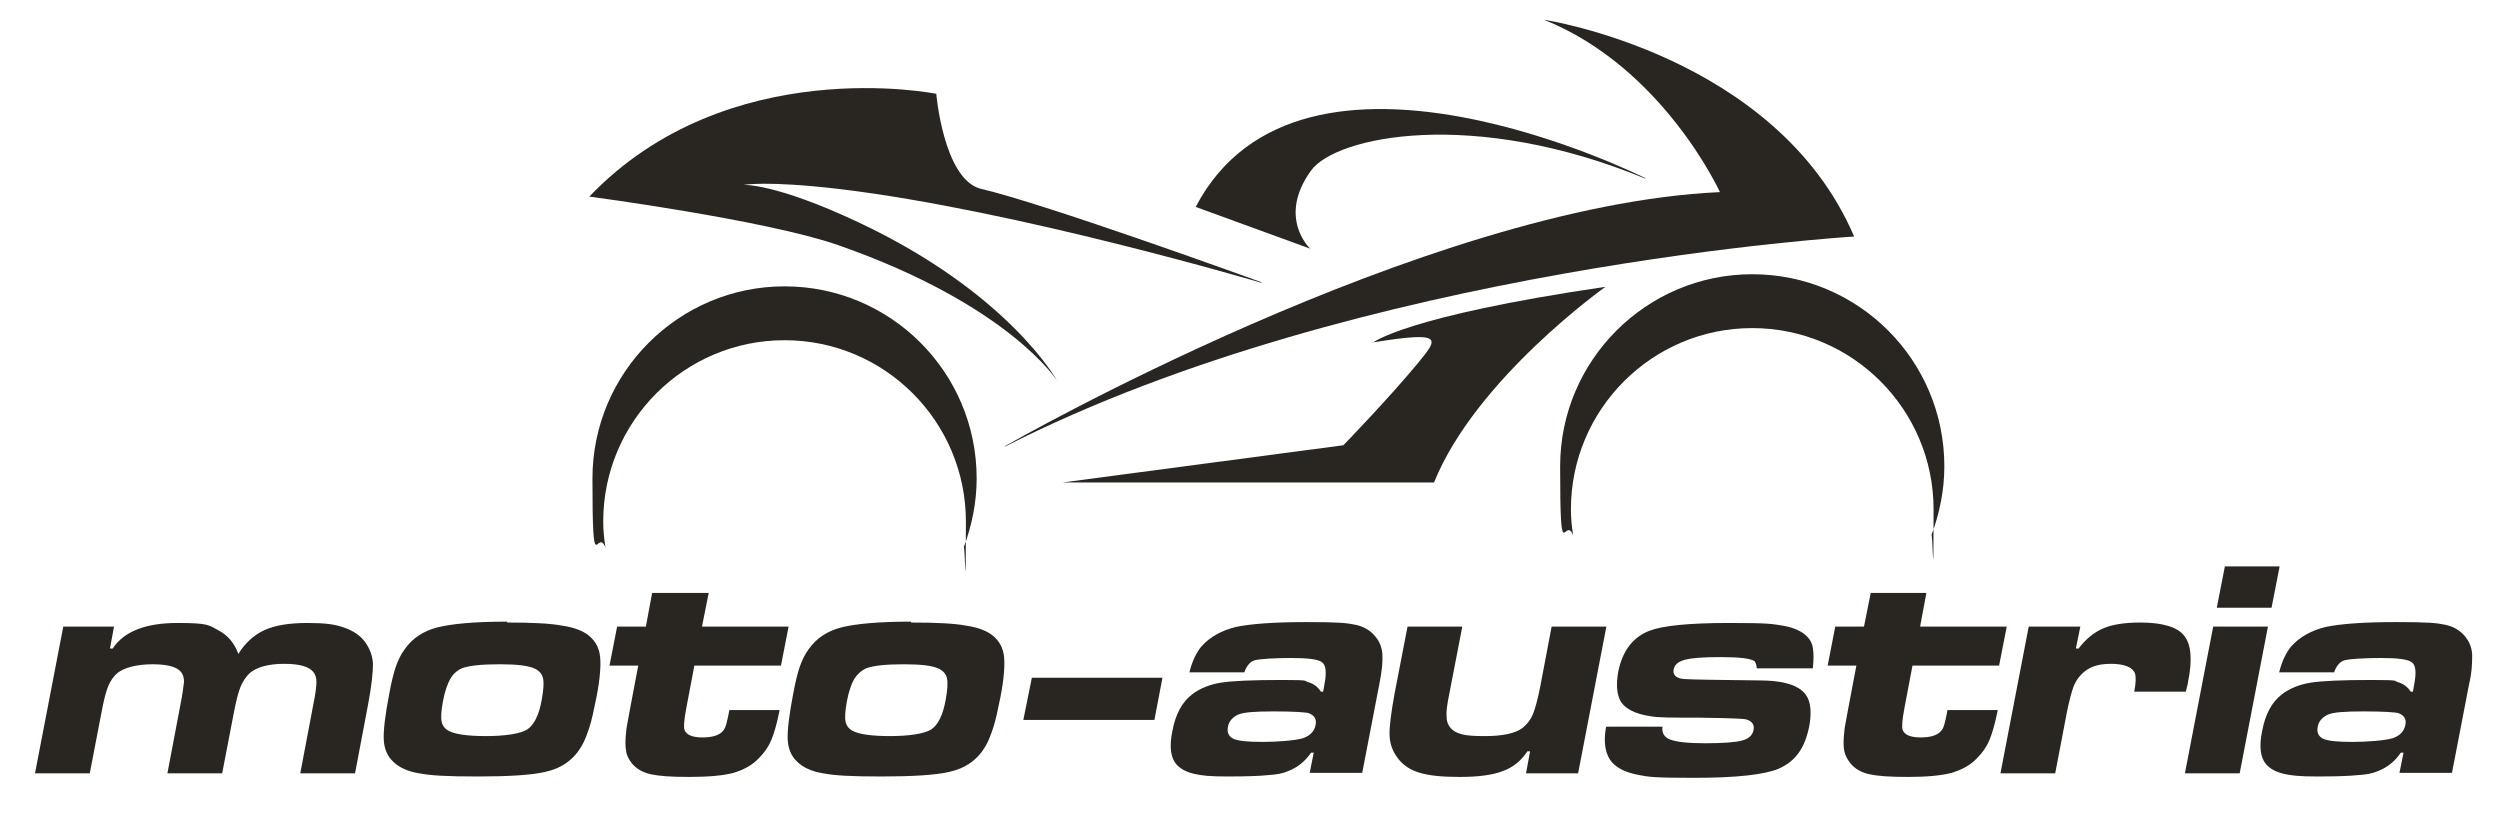 <?xml version="1.0" encoding="UTF-8"?>
<svg id="Ebene_1" xmlns="http://www.w3.org/2000/svg" version="1.1" viewBox="0 0 557 181.9">
  <!-- Generator: Adobe Illustrator 29.8.2, SVG Export Plug-In . SVG Version: 2.1.1 Build 3)  -->
  <defs>
    <style>
      .st0 {
        fill: #292521;
      }
    </style>
  </defs>
  <path class="st0" d="M223.9,99.4s93.4-53.6,159.3-56.6c0,0-12.7-27.8-39.2-38.4,0,0,51.8,7.8,69.1,48.3,0,0-110.2,6.6-189.2,46.8"/>
  <path class="st0" d="M366.6,39.7s-76.6-38.6-100.2,6.4l25.5,9.3s-7.4-6.9.2-17.4c5.5-7.6,35.9-14.1,74.5,1.8"/>
  <path class="st0" d="M305.8,76.4s6.9-5.9,51.9-12.5c0,0-28.9,20.5-38.2,43.6h-82.8l62.6-8.3s10.1-10.4,16.7-18.4c4.4-5.4,5.9-7.1-10.2-4.5"/>
  <path class="st0" d="M281.1,62.9s-48.1-17.5-62.8-20.9c-8.1-2.4-9.7-21.1-9.7-21.1,0,0-46.4-9.4-77.3,22.9,0,0,39.3,5.2,55.4,10.8,38.1,13.3,48.8,30.2,48.8,30.2,0,0-10.7-19.5-44.3-35.3-18.5-8.7-25.5-8.3-25.5-8.3,0,0,4.9-1,21.2.9,39.5,4.7,94.1,20.9,94.1,20.9"/>
  <path class="st0" d="M174.8,75.8c22.3,0,40.4,18.1,40.4,40.4s-.2,3.9-.5,5.8c1.8-4.8,2.9-10,2.9-15.4,0-23.7-19.2-42.8-42.8-42.8s-42.8,19.2-42.8,42.8,1,10.6,2.9,15.4c-.3-1.9-.5-3.8-.5-5.8,0-22.3,18.1-40.4,40.4-40.4"/>
  <path class="st0" d="M390.4,73.1c22.3,0,40.4,18.1,40.4,40.4s-.2,3.9-.5,5.8c1.8-4.8,2.9-10,2.9-15.4,0-23.7-19.2-42.8-42.8-42.8s-42.8,19.2-42.8,42.8,1,10.6,2.9,15.4c-.3-1.9-.5-3.8-.5-5.8,0-22.3,18.1-40.4,40.4-40.4"/>
  <path class="st0" d="M13.9,139.6h11.5l-.9,4.9h.6c2.5-3.8,7.3-5.7,14.4-5.7s7,.5,9.1,1.6,3.6,2.8,4.5,5.3c1.5-2.4,3.4-4.2,5.8-5.3,2.4-1.1,5.6-1.6,9.6-1.6s6.1.3,8.1,1,3.6,1.7,4.7,3.2c1.1,1.5,1.7,3.1,1.8,4.9,0,1.8-.3,4.9-1.1,9.1l-2.9,15.3h-12.2l2.9-15.3c.5-2.4.7-4.1.7-5s-.2-1.7-.7-2.3c-1-1.2-3.1-1.8-6.5-1.8s-6.1.7-7.7,2.1c-.8.8-1.5,1.8-2,3s-1,3.2-1.5,5.8l-2.6,13.5h-12.2l2.9-15.3c.5-2.5.7-4.2.8-5.1,0-.8-.2-1.6-.6-2.1-.9-1.2-3-1.8-6.4-1.8s-6.3.7-7.9,2c-.8.7-1.5,1.7-2,2.9-.5,1.2-1,3.2-1.5,5.9l-2.6,13.5H7.8l6.3-32.7h-.2Z"/>
  <path class="st0" d="M113,138.7c5.6,0,9.7.2,12.3.7,2.7.4,4.7,1.2,6,2.3,1.4,1.2,2.2,2.7,2.4,4.6.2,1.9,0,4.9-.8,9-.6,3-1.1,5.3-1.6,6.8s-1,2.9-1.7,4.1c-1.8,3.1-4.5,5-8.2,5.8-3.1.7-8.1,1-15,1s-10.4-.2-13-.7c-2.5-.4-4.5-1.3-5.8-2.6-1.3-1.2-2-2.9-2.1-4.9s.3-5.4,1.2-10.1c.5-2.7,1-4.8,1.5-6.2.5-1.4,1.1-2.7,2-3.9,1.7-2.4,4.1-4,7.2-4.8,3.1-.8,8.3-1.3,15.6-1.3M111.3,148c-4.1,0-6.8.3-8.4.9-1.1.5-2,1.3-2.6,2.4s-1.2,2.7-1.6,4.9c-.4,2.1-.5,3.7-.3,4.6s.7,1.6,1.7,2.1c1.4.7,4.1,1.1,8.2,1.1s7.7-.5,9.2-1.5,2.6-3.2,3.2-6.6c.4-2.2.5-3.7.3-4.7s-.8-1.7-1.8-2.2c-1.4-.7-4-1-7.8-1"/>
  <path class="st0" d="M145.7,132.1h12.2l-1.5,7.5h19.3l-1.7,8.7h-19.3l-1.8,9.5c-.5,2.6-.6,4.2-.4,4.8.4,1.1,1.7,1.7,4,1.7s3.9-.5,4.7-1.6c.3-.4.5-.9.6-1.3s.4-1.5.7-3.2h11.2c-.6,3.1-1.3,5.4-1.9,6.8s-1.5,2.7-2.7,3.9c-1.5,1.6-3.4,2.6-5.7,3.3-2.3.6-5.5.9-9.8.9s-6.8-.2-8.6-.6c-1.8-.4-3.2-1.2-4.2-2.4-.7-.9-1.2-1.8-1.3-2.8-.2-1-.2-2.4,0-4.2,0-.7.4-2.4.9-5.3l1.8-9.5h-6.4l1.7-8.7h6.4l1.4-7.5h.4Z"/>
  <path class="st0" d="M203,138.7c5.6,0,9.7.2,12.3.7,2.7.4,4.7,1.2,6,2.3,1.4,1.2,2.2,2.7,2.4,4.6.2,1.9,0,4.9-.8,9-.6,3-1.1,5.3-1.6,6.8s-1,2.9-1.7,4.1c-1.8,3.1-4.5,5-8.2,5.8-3.1.7-8.1,1-15,1s-10.4-.2-13-.7c-2.5-.4-4.5-1.3-5.8-2.6-1.3-1.2-2-2.9-2.1-4.9s.3-5.4,1.2-10.1c.5-2.7,1-4.8,1.5-6.2.5-1.4,1.1-2.7,2-3.9,1.7-2.4,4.1-4,7.2-4.8s8.3-1.3,15.6-1.3M201.4,148c-4.1,0-6.8.3-8.4.9-1.1.5-2,1.3-2.7,2.4-.6,1.1-1.2,2.7-1.6,4.9-.4,2.1-.5,3.7-.3,4.6s.7,1.6,1.7,2.1c1.4.7,4.1,1.1,8.2,1.1s7.7-.5,9.2-1.5,2.6-3.2,3.2-6.6c.4-2.2.5-3.7.3-4.7s-.8-1.7-1.8-2.2c-1.4-.7-4-1-7.8-1"/>
  <polygon class="st0" points="229.9 151 259 151 257.2 160.4 228 160.4 229.9 151"/>
  <path class="st0" d="M277.2,149.8h-12.2c.6-2.5,1.6-4.5,2.7-5.8,1.9-2.1,4.4-3.5,7.6-4.3,3.2-.7,8.5-1.1,15.8-1.1s9,.2,10.9.6,3.4,1.3,4.5,2.7c.9,1.1,1.4,2.4,1.5,3.9s-.1,3.8-.7,6.7l-3.8,19.7h-11.7l.9-4.5h-.6c-1.3,1.9-3,3.3-5.1,4.1-1.1.5-2.6.8-4.5.9-1.9.2-4.9.3-9,.3s-5.8-.2-7.5-.6-3-1.1-3.9-2.1c-1.3-1.5-1.6-4-.9-7.4.7-3.8,2.2-6.5,4.4-8.2,1.7-1.3,3.9-2.2,6.4-2.6s7-.6,13.6-.6,4.8.2,5.9.5,2.1,1,2.8,2.1h.5l.3-1.7c.5-2.6.3-4.2-.5-4.8-.8-.7-3.1-1-6.8-1s-7.1.2-8.2.5-1.9,1.3-2.4,2.8M283.7,158.5c-4.1,0-6.7.2-7.8.7-1.3.6-2.1,1.5-2.3,2.7-.3,1.3.2,2.2,1.2,2.7,1.1.5,3.3.7,6.5.7s7.2-.3,8.9-.8c1.6-.5,2.6-1.5,2.9-2.9.3-1.3-.2-2.2-1.5-2.7-.6-.2-3.2-.4-7.9-.4"/>
  <path class="st0" d="M351.5,172.3h-11.5l.9-4.9h-.6c-1.4,2.1-3.2,3.6-5.5,4.4-2.3.9-5.5,1.3-9.6,1.3s-6.7-.3-8.8-.9c-2.1-.6-3.8-1.7-4.9-3.2-1.2-1.5-1.8-3.2-1.9-5s.3-5,1.1-9.4l2.9-15h12.2l-2.9,15c-.5,2.4-.7,4.1-.6,5.1,0,1,.3,1.8.9,2.5s1.4,1.1,2.5,1.4,2.8.4,5.1.4c4,0,6.8-.6,8.4-1.8,1-.8,1.8-1.8,2.3-3s1.1-3.3,1.7-6.4l2.5-13.2h12.2l-6.3,32.7h-.1Z"/>
  <path class="st0" d="M357.9,161.9h12.5c-.2,1.4.4,2.4,1.8,2.9,1.3.5,3.9.8,7.7.8s6.7-.2,8.2-.6,2.4-1.2,2.6-2.4c.2-1.1-.3-1.9-1.6-2.3-.6-.2-4-.3-10.4-.4-5.9,0-9.5,0-10.8-.3-3.7-.5-6.1-1.8-7-3.7-.7-1.5-.8-3.5-.4-6,.9-4.8,3.3-8,7.1-9.4,2.9-1.1,8.7-1.7,17.6-1.7s9.6.2,12,.6,4.2,1.2,5.4,2.4c.7.7,1.2,1.6,1.3,2.6.2,1,.2,2.5,0,4.5h-12.5c0-.8-.3-1.3-.5-1.6-.9-.6-3.4-.9-7.5-.9s-6.5.2-8,.6-2.3,1.1-2.5,2.1c-.3,1.3.6,2.1,2.5,2.2,1.5.1,7.1.2,16.6.3,4.6,0,7.8.8,9.5,2.3,1.8,1.5,2.3,4.1,1.6,7.9-.5,2.5-1.3,4.5-2.4,6-1.1,1.5-2.6,2.7-4.5,3.5-3.1,1.3-9.4,2-18.7,2s-10.2-.2-12.7-.7-4.4-1.4-5.6-2.7c-1.5-1.7-2-4.3-1.4-7.8"/>
  <path class="st0" d="M417,132.1h12.2l-1.4,7.5h19.3l-1.7,8.7h-19.3l-1.8,9.5c-.5,2.6-.6,4.2-.4,4.8.4,1.1,1.7,1.7,4,1.7s3.9-.5,4.7-1.6c.3-.4.5-.9.6-1.3s.4-1.5.7-3.2h11.2c-.6,3.1-1.3,5.4-1.9,6.8-.6,1.4-1.5,2.7-2.7,3.9-1.5,1.6-3.4,2.6-5.7,3.3-2.3.6-5.5.9-9.7.9s-6.8-.2-8.6-.6-3.2-1.2-4.2-2.4c-.7-.9-1.2-1.8-1.4-2.8s-.2-2.4,0-4.2c0-.7.4-2.4.9-5.3l1.8-9.5h-6.4l1.7-8.7h6.4l1.5-7.5h.2Z"/>
  <path class="st0" d="M452,139.6h11.5l-1,4.9h.6c1.6-2.1,3.4-3.6,5.5-4.5s4.9-1.3,8.3-1.3c4.9,0,8.2,1,9.7,2.9,1.6,1.9,1.9,5.4.9,10.3,0,.3-.2,1-.5,2.2h-11.5c.4-1.9.4-3.3.2-4-.5-1.4-2.3-2.2-5.4-2.2s-5.1.8-6.6,2.4c-.8.8-1.4,1.8-1.8,2.9-.4,1.2-.9,3-1.4,5.5l-2.6,13.6h-12.2l6.3-32.7h0Z"/>
  <path class="st0" d="M495.7,126.2h12.2l-1.8,9.2h-12.2l1.8-9.2ZM493.1,139.6h12.2l-6.3,32.7h-12.2l6.3-32.7Z"/>
  <path class="st0" d="M520,149.8h-12.2c.6-2.5,1.6-4.5,2.7-5.8,1.9-2.1,4.4-3.5,7.6-4.3,3.2-.7,8.5-1.1,15.8-1.1s9,.2,10.9.6,3.4,1.3,4.5,2.7c.9,1.1,1.4,2.4,1.5,3.9,0,1.5,0,3.8-.7,6.7l-3.8,19.7h-11.7l.9-4.5h-.6c-1.3,1.9-3,3.3-5.1,4.1-1.1.5-2.6.8-4.5.9-1.9.2-4.9.3-9,.3s-5.8-.2-7.5-.6-3-1.1-3.9-2.1c-1.3-1.5-1.6-4-.9-7.4.7-3.8,2.2-6.5,4.4-8.2,1.7-1.3,3.9-2.2,6.4-2.6s7-.6,13.6-.6,4.8.2,5.9.5c1.1.3,2.1,1,2.8,2.1h.5l.3-1.7c.5-2.6.3-4.2-.5-4.8-.8-.7-3.1-1-6.8-1s-7.1.2-8.2.5c-1.1.3-1.9,1.3-2.4,2.8M526.5,158.5c-4.1,0-6.7.2-7.8.7-1.3.6-2.1,1.5-2.3,2.7-.3,1.3.2,2.2,1.2,2.7,1.1.5,3.3.7,6.5.7s7.2-.3,8.9-.8c1.6-.5,2.6-1.5,2.9-2.9.3-1.3-.2-2.2-1.5-2.7-.6-.2-3.2-.4-7.9-.4"/>
</svg>